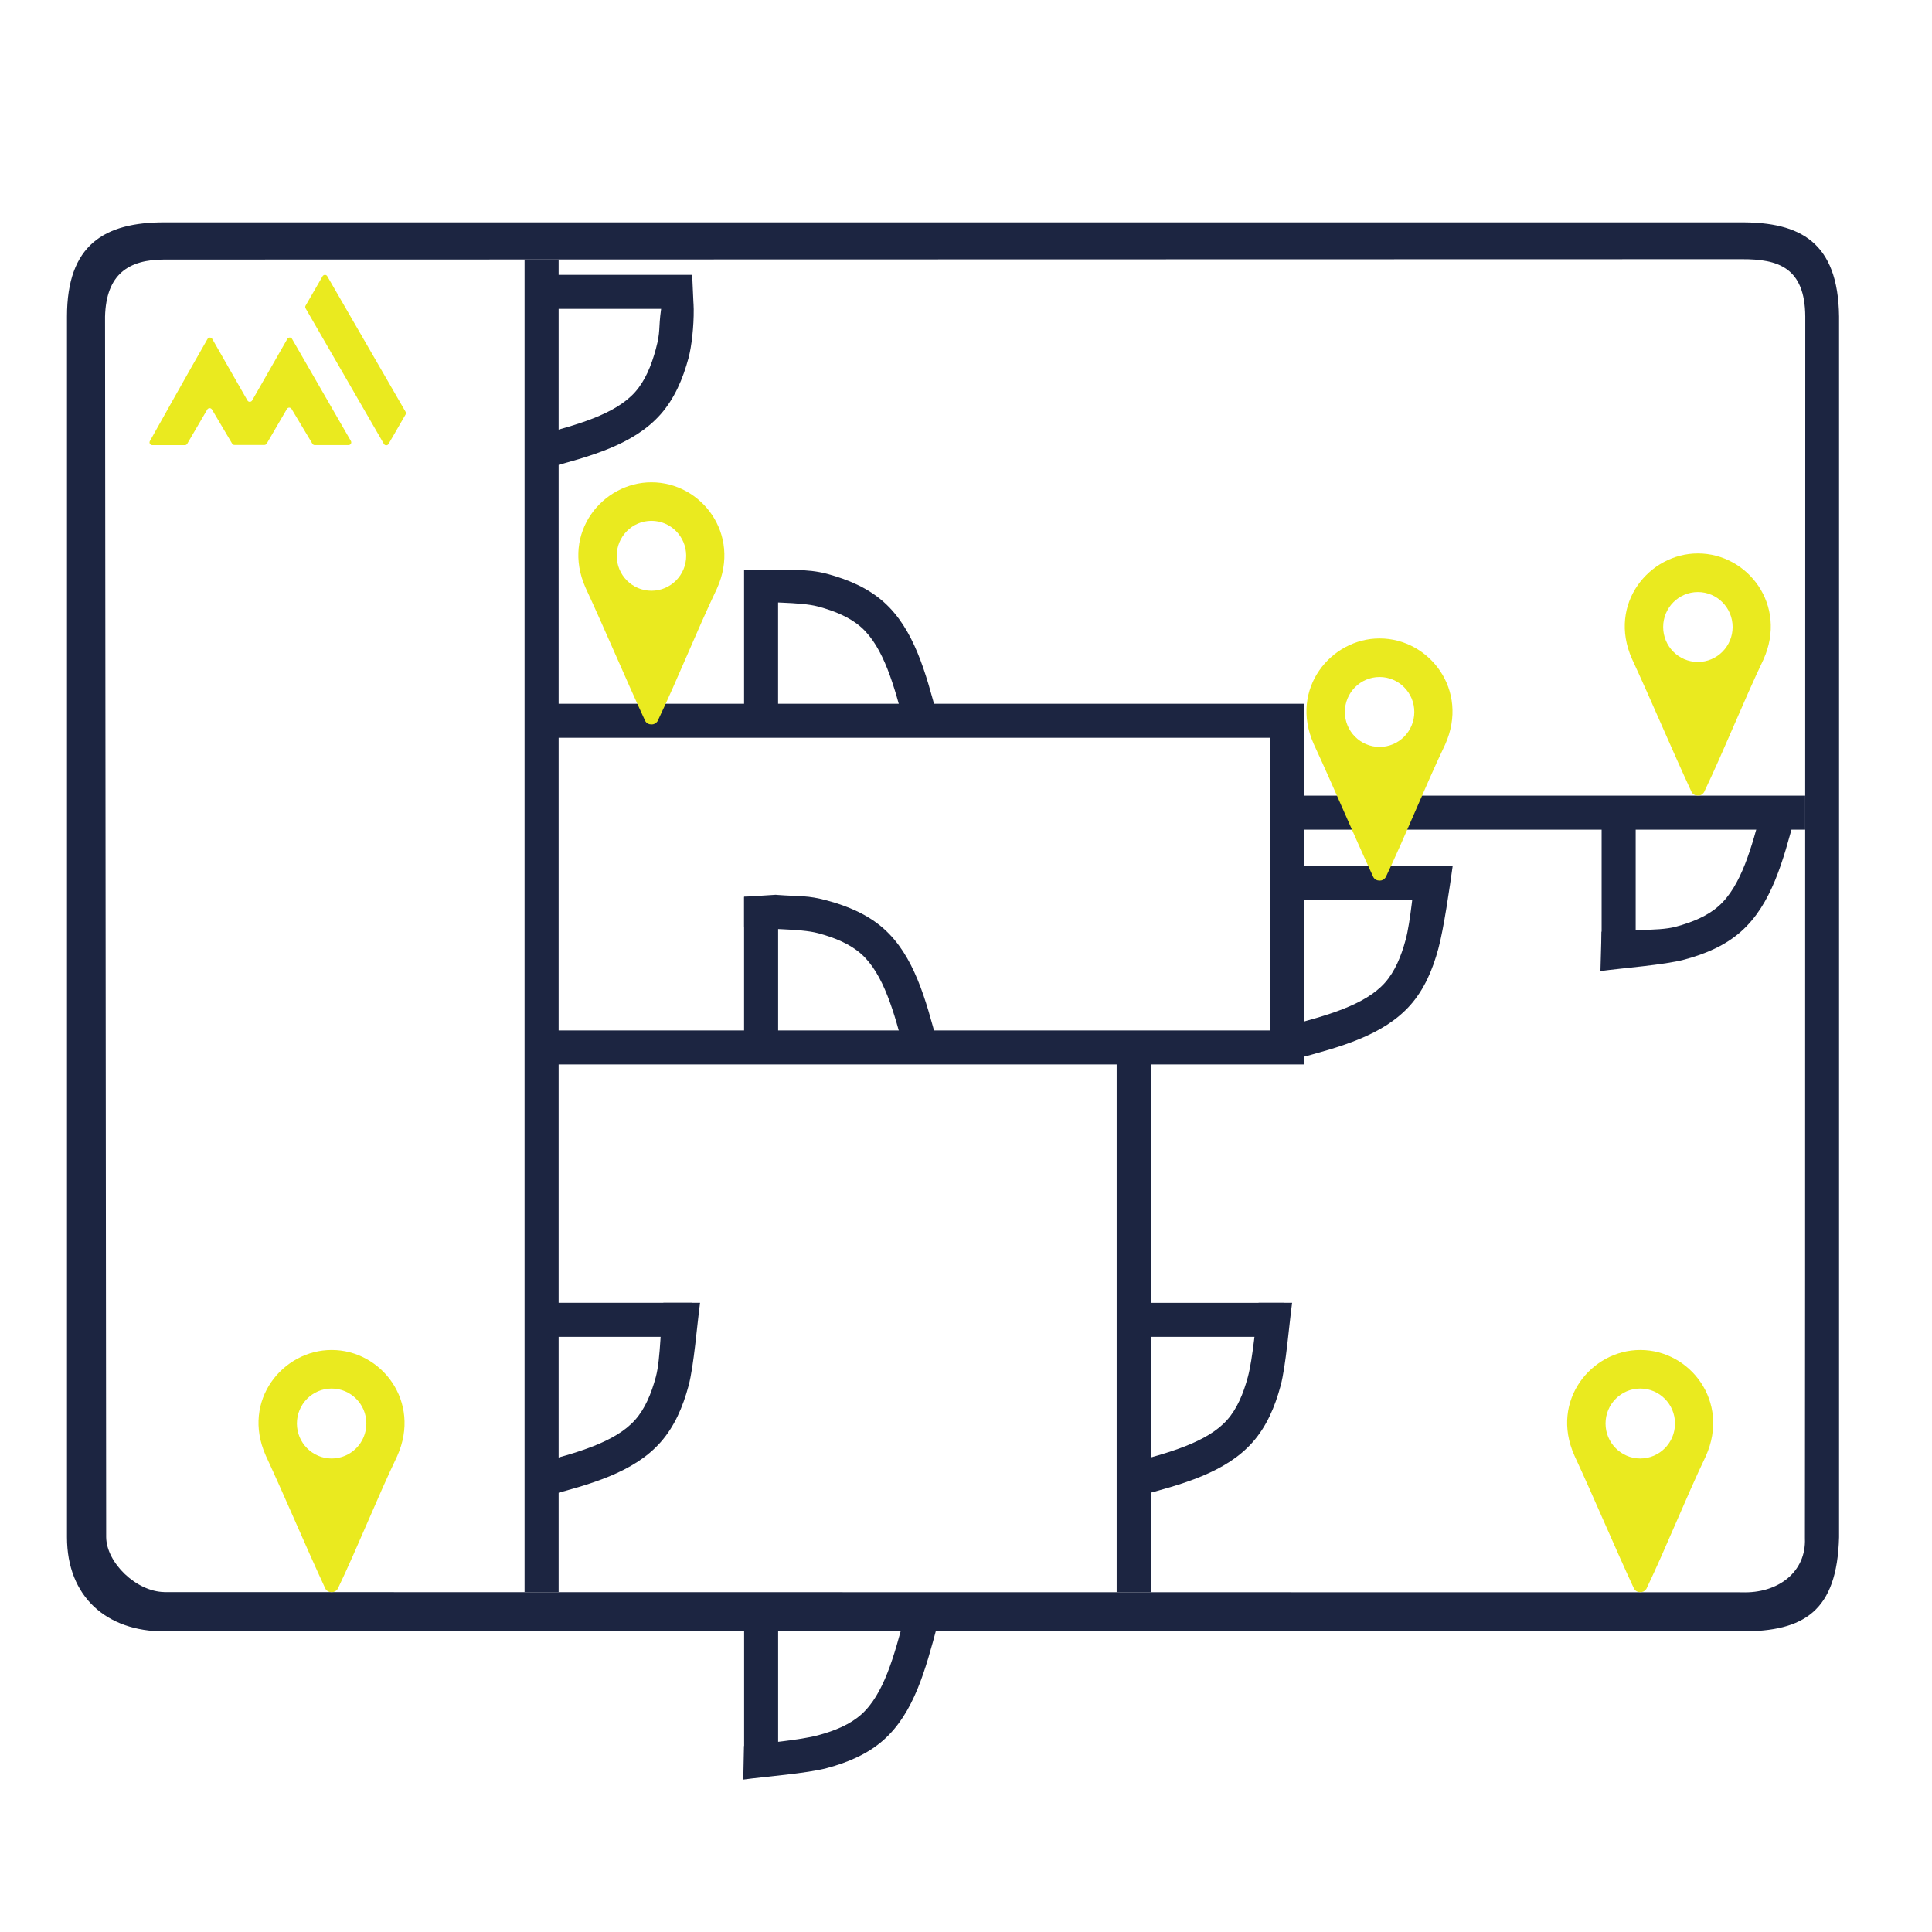 <?xml version="1.0" encoding="UTF-8"?> <svg xmlns="http://www.w3.org/2000/svg" xmlns:xlink="http://www.w3.org/1999/xlink" xmlns:xodm="http://www.corel.com/coreldraw/odm/2003" xml:space="preserve" width="20.03mm" height="20.03mm" version="1.1" style="shape-rendering:geometricPrecision; text-rendering:geometricPrecision; image-rendering:optimizeQuality; fill-rule:evenodd; clip-rule:evenodd" viewBox="0 0 428.89 428.89"> <defs> <style type="text/css"> .fil0 {fill:none} .fil2 {fill:#EAEA1F} .fil3 {fill:#EAEA1F} .fil1 {fill:#1C2541;fill-rule:nonzero} </style> </defs> <g id="Ebene_x0020_1">  <rect class="fil0" x="-0" width="428.89" height="428.89"></rect> <path class="fil1" d="M408.26 341.25c0,-97.79 0,-160.31 0,-270.98 -0.19,-16.7 -8.83,-20.91 -21.61,-20.91l-350.17 0c-13.29,0 -21.61,4.95 -21.61,20.91l0 270.98c0,13.18 8.75,20.91 21.61,20.91 116.72,0 233.45,0 350.17,0 13.83,0 21.17,-4.46 21.61,-20.91zm-371.78 12.18c-6.25,-0.11 -12.83,-6.51 -12.91,-12.18l-0.25 -270.98c0.25,-9.4 5.22,-12.66 13.16,-12.65 116.72,0 233.45,-0.08 350.17,-0.08 8.06,-0.04 14.04,1.83 14.11,12.74l-0.01 57.73 -0.03 156.38 -0.04 57.12c0.31,7.39 -5.89,12.27 -14.03,11.97l-350.17 -0.04z"></path> <polygon class="fil1" points="124.01,57.6 124.01,353.44 116.45,353.44 116.45,57.6 "></polygon> <polygon class="fil1" points="120.23,156.23 289.44,156.23 289.44,236.3 120.23,236.3 120.23,228.75 281.88,228.75 281.88,163.78 120.23,163.78 "></polygon> <polygon class="fil1" points="255.45,232.53 255.45,353.46 247.89,353.46 247.89,232.53 "></polygon> <polygon class="fil1" points="285.66,176.63 400.74,176.63 400.74,184.18 285.66,184.18 "></polygon> <polygon class="fil1" points="165.18,160.01 165.18,126.58 172.73,126.58 172.73,160.01 "></polygon> <path class="fil1" d="M169.36 126.58c5.29,0 9.78,-0.39 14.22,0.8 4.76,1.28 9.1,3.16 12.57,6.23 6.77,6 9.36,15.71 11.94,25.42l0.01 0.04 -7.3 1.87 -0.01 -0.04c-2.29,-8.61 -4.59,-17.2 -9.63,-21.67 -2.45,-2.17 -5.77,-3.57 -9.52,-4.58 -4.08,-1.1 -11.77,-0.75 -16.33,-1.38l0 -6.58 4.06 -0.13z"></path> <polygon class="fil1" points="165.18,232.53 165.18,199.1 172.74,199.1 172.74,232.53 "></polygon> <path class="fil1" d="M172.28 198.65c5.68,0.42 6.86,0.06 11.3,1.25 4.76,1.28 9.1,3.16 12.57,6.23 6.77,6 9.36,15.71 11.94,25.42l0.01 0.04 -7.3 1.87 -0.01 -0.04c-2.29,-8.61 -4.59,-17.2 -9.63,-21.67 -2.45,-2.17 -5.77,-3.57 -9.52,-4.58 -4.08,-1.1 -11.9,-0.79 -16.45,-1.43l0 -6.66 7.1 -0.45z"></path> <polygon class="fil1" points="286.7,192.15 320.12,192.15 320.12,199.71 286.7,199.71 "></polygon> <path class="fil1" d="M322.5 192.15c-0.67,4.83 -1.98,13.96 -3.18,18.4 -1.28,4.76 -3.16,9.1 -6.23,12.57 -6,6.77 -15.71,9.36 -25.42,11.94l-0.04 0.01 -1.87 -7.3 0.04 -0.01c8.61,-2.29 17.2,-4.59 21.67,-9.63 2.17,-2.45 3.57,-5.77 4.58,-9.52 1.1,-4.08 1.74,-11.9 2.38,-16.45l8.09 0z"></path> <polygon class="fil1" points="120.23,289.21 153.66,289.21 153.66,296.77 120.23,296.77 "></polygon> <path class="fil1" d="M155.41 289.22c-0.67,4.83 -1.36,13.96 -2.55,18.4 -1.28,4.77 -3.16,9.1 -6.23,12.56 -6,6.77 -15.71,9.36 -25.42,11.94l-0.04 0.01 -1.87 -7.3 0.04 -0.01c8.61,-2.29 17.2,-4.59 21.67,-9.63 2.17,-2.45 3.57,-5.77 4.58,-9.52 1.1,-4.08 1.03,-11.9 1.67,-16.46l8.17 0z"></path> <path class="fil1" d="M120.23 61.02l33.43 0 0.34 7.55 0 0 -33.77 0 0 -7.55zm33.43 0c-0.3,2.15 0.31,4.59 0.34,7.65 0.04,3.82 -0.48,8.29 -1.14,10.76 -1.28,4.76 -3.16,9.1 -6.23,12.57 -6,6.77 -15.71,9.36 -25.42,11.94l-0.04 0.01 -1.87 -7.3 0.04 -0.01c8.61,-2.29 17.2,-4.59 21.67,-9.63 2.17,-2.45 3.57,-5.77 4.58,-9.52 1.1,-4.08 0.54,-4.34 1.17,-8.9l6.92 -7.55z"></path> <polygon class="fil1" points="251.66,289.22 285.09,289.22 285.09,296.77 251.66,296.77 "></polygon> <path class="fil1" d="M286.84 289.22c-0.67,4.83 -1.36,13.96 -2.55,18.4 -1.28,4.77 -3.16,9.1 -6.23,12.56 -6,6.77 -15.71,9.36 -25.42,11.94l-0.04 0.01 -1.87 -7.3 0.04 -0.01c8.61,-2.29 17.2,-4.59 21.67,-9.63 2.17,-2.45 3.57,-5.77 4.58,-9.52 1.1,-4.08 1.74,-11.9 2.38,-16.46l7.46 0z"></path> <polygon class="fil1" points="363.11,180.4 363.11,213.83 355.55,213.83 355.55,180.4 "></polygon> <path class="fil1" d="M355.55 206.83c4.56,-0.64 12.38,0 16.45,-1.1 3.75,-1.01 7.08,-2.41 9.52,-4.58 5.05,-4.47 7.34,-13.06 9.63,-21.66l0.01 -0.04 2.96 0.78 4.34 1.09 -0.02 0.05c-2.59,9.71 -5.17,19.43 -11.94,25.42 -3.46,3.07 -7.8,4.95 -12.57,6.23 -4.44,1.2 -13.81,1.88 -18.64,2.55l0.24 -8.74z"></path> <polygon class="fil1" points="172.74,359.88 172.74,393.31 165.19,393.31 165.19,359.88 "></polygon> <path class="fil1" d="M165.19 387.59c4.56,-0.64 12.38,-1.28 16.45,-2.38 3.75,-1.01 7.07,-2.41 9.52,-4.58 5.05,-4.47 7.34,-13.06 9.63,-21.66l0.01 -0.04 2.96 0.78 4.34 1.09 -0.02 0.05c-2.59,9.71 -5.18,19.43 -11.94,25.42 -3.46,3.07 -7.8,4.95 -12.57,6.23 -4.44,1.2 -13.74,1.88 -18.57,2.55l0.17 -7.46z"></path> <path class="fil2" d="M129.98 130.45c4.55,9.83 8.67,19.7 13.22,29.53 0.29,0.6 0.87,0.84 1.42,0.84 0.5,0 0.97,-0.16 1.37,-0.75 4.65,-9.78 8.54,-19.69 13.19,-29.46 5.42,-12.07 -3.52,-23.56 -14.56,-23.54 -10.79,-0.02 -20.06,11.19 -14.64,23.38zm14.64 -14.83c4.26,0 7.71,3.48 7.71,7.76 0,4.29 -3.45,7.76 -7.71,7.76 -4.26,0 -7.71,-3.48 -7.71,-7.76 0,-4.28 3.45,-7.76 7.71,-7.76z"></path> <path class="fil2" d="M291.62 165.12c4.55,9.83 8.67,19.7 13.22,29.53 0.29,0.6 0.87,0.84 1.42,0.84 0.5,0 0.97,-0.17 1.37,-0.76 4.65,-9.78 8.54,-19.69 13.19,-29.46 5.42,-12.07 -3.52,-23.56 -14.56,-23.54 -10.78,-0.02 -20.06,11.19 -14.64,23.38zm14.64 -14.83c4.26,0 7.71,3.48 7.71,7.76 0,4.29 -3.45,7.76 -7.71,7.76 -4.26,0 -7.71,-3.48 -7.71,-7.76 0,-4.28 3.45,-7.76 7.71,-7.76z"></path> <path class="fil2" d="M349.49 323.08c4.55,9.83 8.67,19.7 13.22,29.53 0.29,0.6 0.87,0.84 1.42,0.84 0.5,0 0.97,-0.17 1.37,-0.76 4.65,-9.78 8.54,-19.69 13.19,-29.46 5.42,-12.07 -3.52,-23.56 -14.56,-23.54 -10.79,-0.02 -20.06,11.19 -14.64,23.38zm14.64 -14.83c4.26,0 7.71,3.48 7.71,7.76 0,4.29 -3.45,7.76 -7.71,7.76 -4.26,0 -7.71,-3.48 -7.71,-7.76 0,-4.28 3.45,-7.76 7.71,-7.76z"></path> <path class="fil2" d="M58.98 323.08c4.55,9.83 8.67,19.7 13.22,29.53 0.29,0.6 0.87,0.84 1.42,0.84 0.5,0 0.97,-0.17 1.37,-0.76 4.65,-9.78 8.54,-19.69 13.19,-29.46 5.42,-12.07 -3.52,-23.56 -14.56,-23.54 -10.78,-0.02 -20.06,11.19 -14.64,23.38zm14.64 -14.83c4.26,0 7.71,3.48 7.71,7.76 0,4.29 -3.45,7.76 -7.71,7.76 -4.26,0 -7.71,-3.48 -7.71,-7.76 0,-4.28 3.45,-7.76 7.71,-7.76z"></path> <path class="fil2" d="M362.28 146.25c4.55,9.83 8.67,19.71 13.22,29.53 0.29,0.6 0.87,0.84 1.42,0.84 0.5,0 0.97,-0.16 1.37,-0.76 4.65,-9.77 8.54,-19.69 13.19,-29.46 5.42,-12.07 -3.52,-23.56 -14.56,-23.54 -10.78,-0.02 -20.06,11.19 -14.64,23.38zm14.64 -14.82c4.26,0 7.71,3.47 7.71,7.76 0,4.29 -3.45,7.76 -7.71,7.76 -4.26,0 -7.71,-3.47 -7.71,-7.76 0,-4.29 3.45,-7.76 7.71,-7.76z"></path> <g id="Layer_1-2" data-name="Layer 1"> <path class="fil3" d="M46.08 75.24c0.11,-0.19 0.31,-0.3 0.52,-0.3 0.22,0 0.42,0.12 0.52,0.3l7.81 13.66c0.11,0.19 0.31,0.3 0.52,0.3 0.21,0 0.42,-0.12 0.52,-0.3l7.82 -13.67c0.11,-0.19 0.31,-0.3 0.52,-0.3 0.22,0 0.42,0.12 0.52,0.3 4.39,7.61 8.75,15.19 13.07,22.68 0.05,0.09 0.08,0.2 0.08,0.3 0,0.33 -0.27,0.6 -0.6,0.6l-7.51 0c0,0 0,0 -0,0 -0.21,0 -0.4,-0.11 -0.51,-0.29 -1.35,-2.29 -3,-4.97 -4.63,-7.73 -0.11,-0.18 -0.31,-0.3 -0.52,-0.3 -0.21,0 -0.41,0.11 -0.52,0.3l-4.48 7.69c-0.11,0.18 -0.31,0.3 -0.52,0.3 0,0 0,0 0,0l-6.64 0c-0,0 -0,0 -0,0 -0.21,0 -0.4,-0.11 -0.51,-0.29l-4.49 -7.59c-0.11,-0.18 -0.31,-0.29 -0.52,-0.29 -0.21,0 -0.41,0.11 -0.52,0.3l-4.45 7.61c-0.11,0.18 -0.3,0.3 -0.52,0.3 0,0 0,0 0,0l-7.25 0c0,0 0,0 0,0 -0.33,0 -0.6,-0.27 -0.6,-0.6 0,-0.1 0.03,-0.21 0.08,-0.3 1.91,-3.41 8.82,-15.76 12.8,-22.68z"></path> <path class="fil3" d="M90.03 91.41c-5.8,-10.04 -11.54,-19.98 -17.38,-30.09 -0.11,-0.19 -0.3,-0.3 -0.52,-0.3 -0.21,0 -0.41,0.12 -0.52,0.3l-3.77 6.53c-0.05,0.09 -0.08,0.19 -0.08,0.3 0,0.1 0.03,0.21 0.08,0.3l17.38 30.1c0.11,0.19 0.31,0.3 0.52,0.3 0.21,0 0.41,-0.11 0.52,-0.3l3.78 -6.54c0.05,-0.09 0.08,-0.19 0.08,-0.3 0,-0.1 -0.03,-0.21 -0.08,-0.3l0 0z"></path> </g> </g> </svg> 